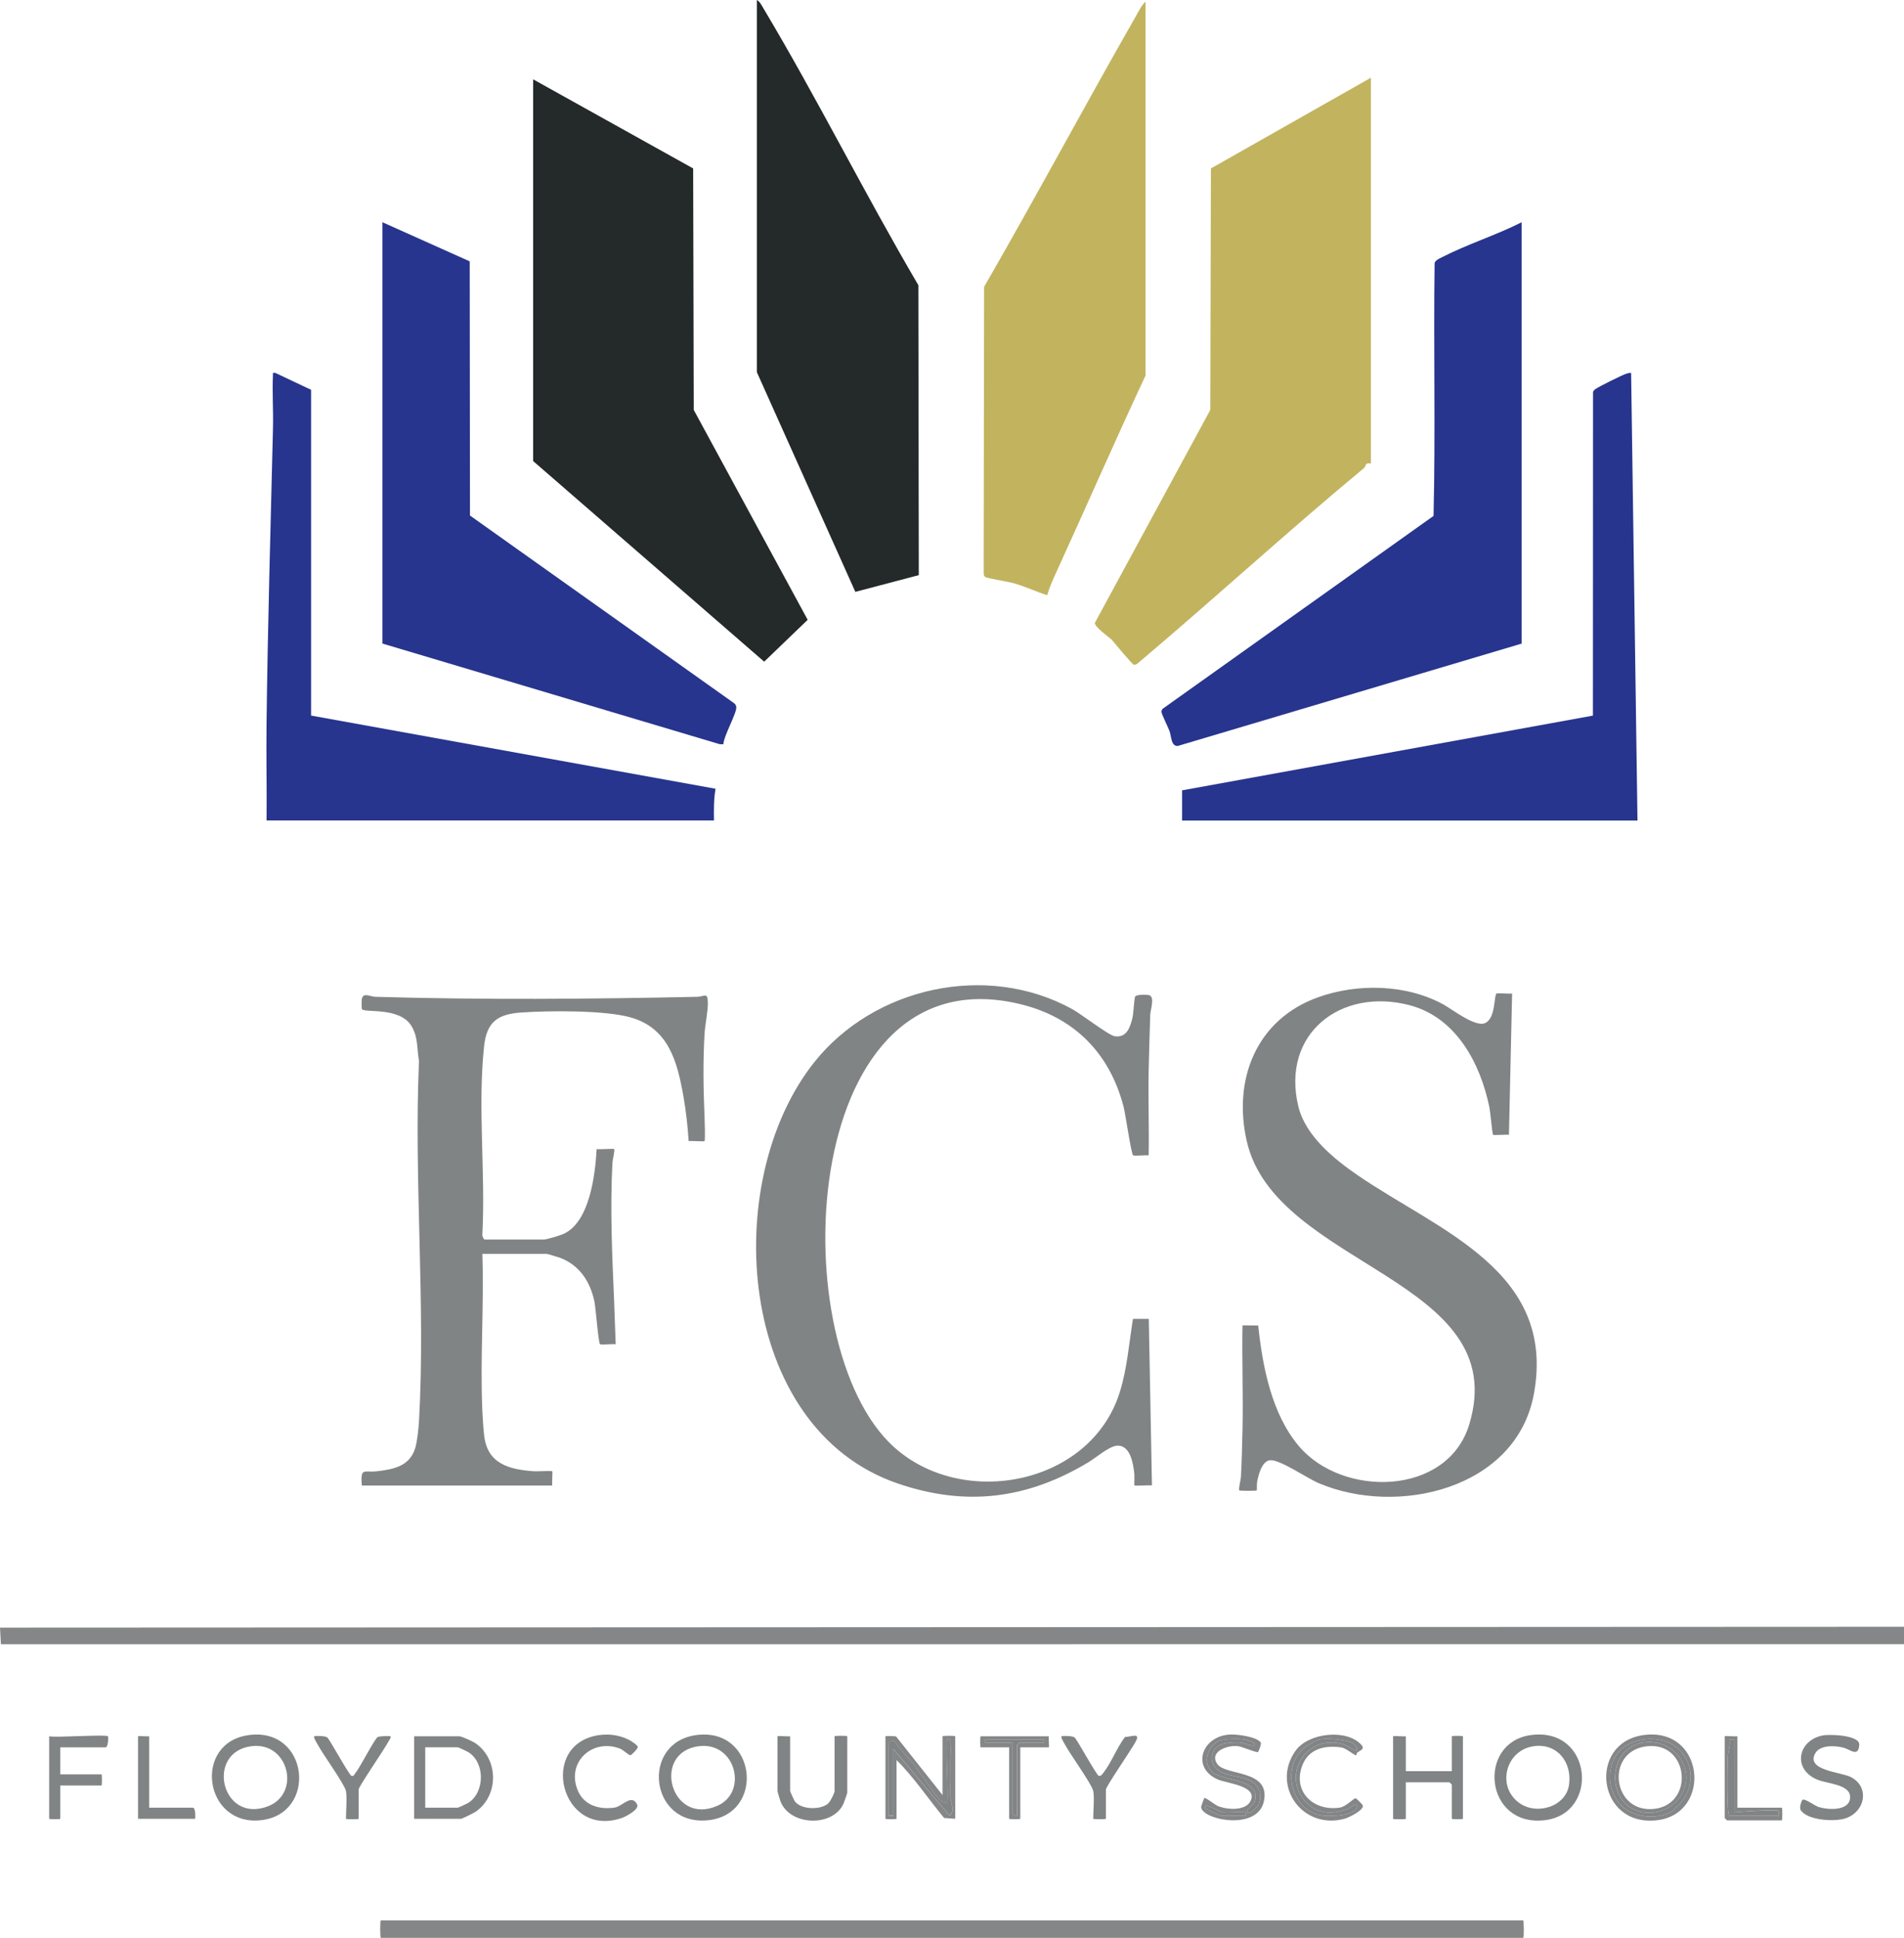 <?xml version="1.0" encoding="UTF-8"?>
<svg xmlns="http://www.w3.org/2000/svg" id="Layer_2" data-name="Layer 2" viewBox="0 0 356.27 362.51">
  <g id="Layer_1-2" data-name="Layer 1">
    <g>
      <polygon points="356.27 304.32 356.27 307.58 .17 307.59 0 304.48 356.27 304.32" fill="#858687"></polygon>
      <path d="M256.52,86.69c-.09.05-.53-.12-.8.07-.19.13-.25.6-.52.82-14.37,11.91-28.14,24.56-42.41,36.59-.19.1-.4.23-.62.19-.31-.06-3.65-4.1-4.18-4.73-.68-.56-3.11-2.31-3.13-3.1l21.61-39.85.11-45.17,29.94-16.97v72.14Z" fill="#c2b35f"></path>
      <polygon points="99.76 14.84 129.7 31.51 129.81 76.68 151.13 115.95 142.99 123.78 99.76 86.25 99.76 14.84" fill="#242929"></polygon>
      <path d="M284.72,41.57v78.83l-64.31,19.14c-1.31.12-1.21-1.83-1.59-2.82-.26-.69-1.5-3.2-1.49-3.56,0-.24.09-.44.27-.6l50.64-36.05c.38-15.73-.02-31.54.2-47.3.16-.54.85-.81,1.32-1.06,4.71-2.43,10.19-4.15,14.96-6.57Z" fill="#27358e"></path>
      <path d="M71.55,41.57l16.34,7.32.05,47.55,49.38,35.08c.26.19.42.43.45.76.1,1.15-2.35,5.37-2.41,6.94h-.68s-63.12-18.83-63.12-18.83V41.57Z" fill="#27358e"></path>
      <path d="M141.62,0c.57.29.92,1.05,1.24,1.58,10.13,16.96,18.97,34.74,28.98,51.77l.08,54.24-11.87,3.13-18.43-41.1V0Z" fill="#242929"></path>
      <path d="M214.36,70.22c-5.7,12.19-11.08,24.52-16.68,36.76-.64,1.41-1.31,2.87-1.73,4.36-2.11-.66-4.1-1.62-6.23-2.23-1.03-.29-4.94-.91-5.36-1.17-.3-.18-.29-.58-.3-.89l.08-53.39c9.67-16.74,18.78-33.81,28.38-50.59.52-.9,1.08-2.09,1.83-2.77v69.92Z" fill="#c2b35f"></path>
      <path d="M279.98,185.87c.11-.13,2.46.07,2.96-.01l-.59,26.43c-.48-.08-2.87.11-2.97,0-.16-.2-.51-4.27-.68-5.11-1.7-8.28-6.24-16.88-14.99-19.15-12.9-3.34-24.05,5.42-20.76,18.98,1.33,5.47,6.69,9.83,11.16,12.89,15.19,10.39,37.11,17.88,32.91,40.85-3.26,17.8-25.5,22.99-40.28,16.7-2.14-.91-7.2-4.4-9.04-4.29-1.57.09-2.24,2.77-2.47,4.08-.07.41-.02,1.5-.07,1.56-.11.12-3.15.11-3.27,0-.19-.17.28-2,.31-2.51.16-3.01.23-6.21.3-9.2.13-6.38-.13-12.78-.01-19.16l2.94.03c.82,7.68,2.49,16.49,7.59,22.54,8.18,9.71,27.83,9.41,31.9-4.03,8.28-27.31-36.29-29.39-41.64-53.03-2.62-11.57,1.84-22.77,13.38-26.89,7.39-2.64,16.49-2.44,23.43,1.36,1.71.94,5.96,4.31,7.81,3.47,1.95-.89,1.62-4.9,2.09-5.48Z" fill="#818485"></path>
      <path d="M90.26,234.55c.33,9.67-.43,19.62-.01,29.26.06,1.38.19,3.35.34,4.71.6,5.33,4.65,6.37,9.32,6.71.61.04,3.3-.12,3.42,0,.11.11-.08,2.2,0,2.67h-35.63c-.28-3.5.4-2.39,2.82-2.67,3.18-.37,6.17-.96,7.19-4.39.36-1.22.61-3.63.69-4.95,1.25-22.04-.98-45.26,0-67.42-.43-2.36-.12-4.45-1.44-6.58-2.22-3.57-8.73-2.37-9.22-3.1-.11-.16-.1-1.57-.04-1.89.24-1.32,1.55-.46,2.51-.43,20.02.59,40.28.43,60.3,0,1.26-.03,1.9-.94,1.94,1.02.04,1.71-.52,4.16-.62,5.94-.3,5.22-.22,10.24,0,15.44.03.67.16,4.44,0,4.6-.11.11-2.47-.08-2.97,0-.19-2.79-.49-5.62-.98-8.37-1.15-6.5-2.77-12.75-9.87-14.77-4.82-1.37-15.29-1.28-20.48-.92-4.49.31-6.48,1.81-6.96,6.4-1.2,11.29.29,23.61-.31,35.05-.07.3.21,1.02.46,1.02h10.98c.64,0,3.23-.79,3.91-1.13,4.76-2.34,5.77-11.06,6.03-15.79.55.1,3.12-.13,3.27,0,.19.17-.28,2-.31,2.51-.46,8.69-.06,17.18.31,25.84.12,2.72.17,5.45.3,8.17-.56-.11-2.71.17-2.94-.03-.31-.26-.8-6.84-1.05-8-.78-3.69-2.79-6.78-6.4-8.14-.32-.12-2.39-.75-2.52-.75h-12.02Z" fill="#818485"></path>
      <path d="M221.19,147.85l76.87-13.98.02-60.39c0-.39.22-.5.48-.71.55-.42,5.02-2.64,5.75-2.86.31-.1.57-.19.9-.13l1.19,83.72h-85.21v-5.64Z" fill="#27358e"></path>
      <path d="M49.88,153.49c.06-5.89-.08-11.79-.01-17.68.21-18.53.77-37.24,1.21-55.79.08-3.26-.16-6.56-.01-9.82.02-.45-.12-.5.45-.44l6.69,3.16v60.94s75.68,13.69,75.68,13.69c-.34,1.96-.32,3.94-.29,5.93H49.88Z" fill="#27358e"></path>
      <path d="M214.95,216.14c-.56-.11-2.72.17-2.94-.03-.35-.3-1.42-7.73-1.77-9.07-2.55-9.83-9.01-16.56-18.91-19.09-41.33-10.55-45.24,61.19-25.07,81.77,12.65,12.9,37.7,8.53,43.27-9.29,1.38-4.42,1.73-9.16,2.47-13.71h2.96s.59,31.16.59,31.16c-.53-.09-3.15.12-3.27,0-.08-.08.02-1.71-.03-2.19-.2-1.88-.72-5.24-3.08-5.26-1.54,0-4.08,2.26-5.52,3.12-11.41,6.87-22.89,8.34-35.68,3.96-30.2-10.35-33.37-56.41-15.65-78.75,11.22-14.15,32.33-18.77,48.29-10,1.71.94,6.82,4.91,7.98,5.09,2.21.33,2.88-1.63,3.32-3.48.19-.8.32-3.67.5-3.95.26-.4,2.18-.39,2.65-.24,1.06.34.2,2.77.17,3.66-.11,3.54-.23,7.18-.3,10.69-.1,5.2.1,10.41.01,15.6Z" fill="#818485"></path>
      <path d="M285.02,359.24c.12.12.16,3.27,0,3.27H71.26c-.16,0-.16-3.27,0-3.27h213.76Z" fill="#858687"></path>
      <path d="M286.43,324.58c11.55-1.59,12.97,14.75,2.57,15.93-11.23,1.27-12.68-14.53-2.57-15.93ZM287.02,326.66c-5.23.69-7.08,7.47-2.75,10.61,3.26,2.37,8.77.72,9.33-3.44s-2.19-7.75-6.58-7.18Z" fill="#818485"></path>
      <path d="M46.54,324.58c11.3-1.54,12.94,14.78,2.27,15.93s-12.78-14.5-2.27-15.93ZM47.14,326.65c-8.78,1.02-5.76,14.55,2.95,11.27,6.27-2.36,3.94-12.07-2.95-11.27Z" fill="#818485"></path>
      <path d="M130.26,324.58c11.32-1.54,13.02,14.77,2.27,15.93-10.98,1.18-12.74-14.5-2.27-15.93ZM130.86,326.65c-9.09,1.05-5.39,15.07,3.41,11.14,5.73-2.56,3.39-11.92-3.41-11.14Z" fill="#818485"></path>
      <path d="M77.49,340.24v-15.44h8.46c.4,0,2.47.94,2.92,1.24,4.44,2.96,4.53,9.78.18,12.85-.35.25-2.58,1.35-2.8,1.35h-8.76ZM79.57,338.16h6.09c.12,0,1.78-.77,2.03-.94,3.03-2,3.08-7.42,0-9.41-.26-.17-1.9-.94-2.03-.94h-6.09v11.28Z" fill="#818485"></path>
      <path d="M263.05,324.8v6.53h8.61v-6.53c0-.1,2.08-.1,2.08,0v15.44c0,.1-2.08.1-2.08,0v-6.38s-.41-.45-.45-.45h-8.16v6.83c0,.12-2.38.12-2.38,0v-15.44c0-.12,2.04.08,2.38,0Z" fill="#818485"></path>
      <path d="M147.85,324.8v10.24c0,.1.69,1.64.82,1.85,1.1,1.67,4.87,1.74,6.28.5.4-.35,1.21-1.91,1.21-2.35v-10.24c0-.12,2.38-.12,2.38,0v10.54c0,.16-.62,1.9-.77,2.2-2.07,4.29-10.05,4.03-11.76-.65-.1-.27-.53-1.73-.53-1.85v-10.24c0-.12,2.04.08,2.38,0Z" fill="#818485"></path>
      <path d="M337.28,336.69c.42-.3,2.28,1.1,2.95,1.32,1.79.59,5.9.84,5.96-1.79.05-2.46-4.33-2.52-6.19-3.32-4.71-2.02-3.54-7.4,1.11-8.26,1.31-.25,6.88-.05,6.79,1.74-.13,2.42-1.73.9-2.84.59-1.56-.45-4.45-.61-5.38.99-1.88,3.27,4.87,3.52,6.7,4.5,3.62,1.94,2.54,6.68-1.27,7.76-2.04.58-6.88.32-8.17-1.6-.31-.47.16-1.8.34-1.93Z" fill="#818485"></path>
      <path d="M112.16,324.58c1.94-.27,3.98.04,5.69.98.34.19,1.43.9,1.49,1.2.07.33-1.12,1.53-1.36,1.59-.28.06-1.37-1.01-1.98-1.24-5.21-1.98-10.11,2.6-7.87,7.87,1.18,2.78,4.07,3.59,6.9,3.16,1.42-.21,3.14-2.65,4.19-.58.47.93-2.11,2.26-2.84,2.52-11.47,3.97-15.81-13.9-4.22-15.51Z" fill="#818485"></path>
      <path d="M20.19,324.8c.12.12.06,2.08-.45,2.08h-8.46v5.05h7.72c.1,0,.1,2.08,0,2.08h-7.72v6.23c0,.1-2.08.1-2.08,0v-15.44c1.4.29,10.59-.38,10.98,0Z" fill="#818485"></path>
      <path d="M165.67,324.8c.07-.07,1.85-.06,2.02.06l8.67,10.93v-10.99c0-.12,2.38-.12,2.38,0v15.44l-2.08-.15c-2.98-3.59-5.6-7.56-8.9-10.84v10.99c0,.1-2.08.1-2.08,0v-15.44ZM177.25,325.39c-.39.45.29,10.37,0,11.88-.81.14-1.63-.73-2.08-1.33-1.54-2.05-3-4.31-4.62-6.36-.98-1.23-2.28-2.34-3.08-3.74-.32-.36-1.2.01-1.2.31v13.51s.89.04.89,0v-12.47l10.54,12.47c1.05-.92.16-2.39.14-3.42-.04-1.62.03-3.36,0-5.02-.04-1.78.1-3.58.01-5.36-.02-.49-.27-.82-.59-.44Z" fill="#858687"></path>
      <path d="M64.73,335.04c-.26-1.29-4.33-6.88-5.28-8.67-.16-.3-.86-1.38-.65-1.57.09-.09,2.25-.13,2.52.3.66.83,4.05,7.02,4.46,7.12s.5-.26.69-.49c.95-1.15,3.59-6.42,4.2-6.78.34-.2,2.29-.23,2.38-.15.21.2-.25.76-.36.98-.71,1.39-5.58,8.44-5.58,8.97v5.49c0,.12-2.38.12-2.38,0,0-1.38.24-4.03,0-5.2Z" fill="#818485"></path>
      <path d="M204.56,335.04c-.26-1.29-4.33-6.88-5.28-8.67-.16-.3-.86-1.38-.65-1.57.09-.09,2.25-.13,2.52.3.67.83,4.05,7.02,4.46,7.12.39.09.67-.36.87-.61,1.45-1.84,2.54-4.74,4.02-6.67,1.45-.1,2.87-.82,2.02.83-.7,1.37-5.58,8.44-5.58,8.97v5.49c0,.12-2.38.12-2.38,0,0-1.38.24-4.03,0-5.2Z" fill="#818485"></path>
      <path d="M235.42,327.75c-.27.19-3.01-1.01-3.77-1.1-1.94-.23-5.44,1-3.9,3.31s10.03.98,8.74,7.02c-1.2,5.63-11.71,3.42-11.74,1.03,0-.1.53-1.59.6-1.64.28-.21,2.32,1.62,2.96,1.63,1.57.55,4.66.7,5.6-.93,1.73-3-4.35-3.42-6.1-4.21-4.89-2.21-2.98-7.93,2.13-8.37,1.35-.12,5.14.35,5.96,1.47.19.26-.41,1.71-.49,1.77ZM234.55,325.99c-.06-.07-1.44-.55-1.65-.58-1.23-.18-4.17-.18-5.17.44-1.78,1.12-2.65,3.9-1.05,5.48,2.05,2.04,9.46,1.22,8.11,5.73-.14.46-1.83,1.62-1.43,1.99.55.49,2.06-1.21,2.24-1.76.54-1.69-.05-3.23-1.57-4.1s-3.89-.9-5.29-1.54c-2.88-1.31-2.67-4.88.45-5.53.84-.18,2.31-.26,3.15-.15.17.02,3.26,1.26,2.21.02ZM233.06,339.05c-.15-.15-3.68,0-4.3,0-.3,0-2.79-1.48-3.12-1.19-.48.44.36.65.56.77.34.2,2.06,1.01,2.26,1.01h4.6s.02-.57,0-.59Z" fill="#858687"></path>
      <path d="M253.94,327.89c-.14.13-.09.45-.11.46-.3.18-1.86-1.31-2.82-1.45-3.22-.48-6.26.28-7.4,3.55-1.69,4.84,2.25,8.43,7.1,7.7,1.14-.17,2.65-1.81,2.95-1.75.17.04,1.32,1.18,1.35,1.36.2.88-2.65,2.26-3.41,2.47-7.85,2.16-13.84-6.17-9.17-12.73,2.38-3.35,9.59-4.16,12.32-1.07.72.82-.27.98-.8,1.46ZM253.15,326.1c-1.42-.69-4.74-.97-6.27-.7-.32.06-2.17,1.09-2.52,1.34-4.88,3.56-2.83,12.34,3.38,12.91,1.35.12,5.83.02,6.1-1.64.18-1.07-1.08.13-1.48.3-2.64,1.12-5.55,1.2-7.72-.89-5.16-4.96-.38-13.22,6.69-11.15.52.15,2.37,1.34,2.51,1.2.32-.32-.45-1.26-.69-1.37Z" fill="#858687"></path>
      <path d="M27.91,324.8v13.36h8.16c.53,0,.49,1.66.45,2.08h-10.69v-15.44c0-.1,1.79.07,2.08,0Z" fill="#818485"></path>
      <path d="M307.51,324.58c11.49-1.59,12.9,14.7,2.57,15.93-11.27,1.34-13.07-14.47-2.57-15.93ZM313.34,338.28c4.07-3.08,4.01-9.16-.37-11.89-3.21-2-8.65-1.19-10.69,2.16-1.6,2.63-1.26,6.16.55,8.57,2.19,2.9,7.16,3.52,10.19,1.63.19-.12.21-.39.32-.47Z" fill="#858687"></path>
      <path d="M196.25,324.8c-.07.29.1,2.08,0,2.08h-5.34v13.36c0,.1-2.08.1-2.08,0v-13.36h-5.34c-.1,0-.1-2.08,0-2.08h12.77ZM195.36,325.39h-10.98s-.03.59,0,.59h5.05v13.21c0,.19.64.57.89.45v-13.21s.41-.45.45-.45h4.6s-.02-.4,0-.59Z" fill="#858687"></path>
      <path d="M325.1,324.8v13.36h8.31c.12,0,.12,2.38,0,2.38h-10.24s-.45-.41-.45-.45v-15.29c0-.12,2.04.08,2.38,0ZM324.5,325.39h-.89c.23,1.08-.24,2.14-.3,3.12-.05.91-.26,11.13.3,11.13h9.2s.04-.86,0-.89c-.32-.27-7.24.12-8.31.3v-13.66Z" fill="#858687"></path>
      <path d="M177.25,325.39c.33-.38.57-.05.59.44.09,1.78-.05,3.58-.01,5.36.03,1.67-.04,3.4,0,5.02.03,1.03.91,2.51-.14,3.42l-10.54-12.47v12.47s-.89.04-.89,0v-13.51c0-.29.88-.67,1.2-.31.81,1.41,2.11,2.51,3.08,3.74,1.63,2.05,3.08,4.31,4.62,6.36.45.6,1.27,1.48,2.08,1.33.29-1.51-.39-11.42,0-11.88Z" fill="#818485"></path>
      <path d="M234.55,325.99c1.05,1.24-2.03,0-2.21-.02-.84-.11-2.31-.03-3.15.15-3.12.66-3.33,4.22-.45,5.53,1.4.64,3.74.66,5.29,1.54s2.11,2.41,1.57,4.1c-.18.55-1.69,2.25-2.24,1.76-.41-.36,1.29-1.52,1.43-1.99,1.35-4.51-6.06-3.69-8.11-5.73-1.59-1.59-.73-4.36,1.05-5.48,1-.63,3.94-.63,5.17-.44.21.03,1.59.52,1.65.58Z" fill="#818485"></path>
      <path d="M233.06,339.05s.03.59,0,.59h-4.6c-.2,0-1.93-.81-2.26-1.01-.2-.12-1.04-.33-.56-.77.33-.29,2.81,1.19,3.12,1.19.62,0,4.15-.15,4.3,0Z" fill="#818485"></path>
      <path d="M253.15,326.1c.24.12,1.01,1.05.69,1.37-.14.14-1.99-1.05-2.51-1.2-7.07-2.07-11.86,6.18-6.69,11.15,2.18,2.09,5.08,2.01,7.72.89.4-.17,1.66-1.37,1.48-.3-.28,1.66-4.75,1.77-6.1,1.64-6.21-.57-8.26-9.35-3.38-12.91.34-.25,2.2-1.29,2.52-1.34,1.53-.28,4.85.01,6.27.7Z" fill="#818485"></path>
      <path d="M313.34,338.28c-.11.08-.13.36-.32.47-3.03,1.89-8,1.27-10.19-1.63-1.82-2.41-2.16-5.94-.55-8.57,2.04-3.35,7.48-4.16,10.69-2.16,4.38,2.73,4.44,8.81.37,11.89ZM306.91,326.06c-6.48,1.61-6.25,11.94.53,12.97,5.67.87,10.13-4.84,7.15-9.82-1.55-2.59-4.74-3.88-7.69-3.15Z" fill="#818485"></path>
      <path d="M195.36,325.39c-.02.2.03.59,0,.59h-4.6s-.45.41-.45.45v13.21c-.25.12-.89-.25-.89-.45v-13.21h-5.05s-.03-.59,0-.59h10.98Z" fill="#818485"></path>
      <path d="M324.5,325.39v13.66c1.08-.17,8-.56,8.31-.3.03.03.04.89,0,.89h-9.2c-.56,0-.35-10.23-.3-11.13.06-.98.52-2.03.3-3.12h.89Z" fill="#818485"></path>
      <path d="M306.91,326.06c2.94-.73,6.13.56,7.69,3.15,2.98,4.98-1.48,10.69-7.15,9.82-6.79-1.04-7.02-11.36-.53-12.97ZM308.41,326.65c-7.93.63-6.93,11.97.47,11.78,8.18-.21,7.44-12.41-.47-11.78Z" fill="#858687"></path>
    </g>
  </g>
</svg>
